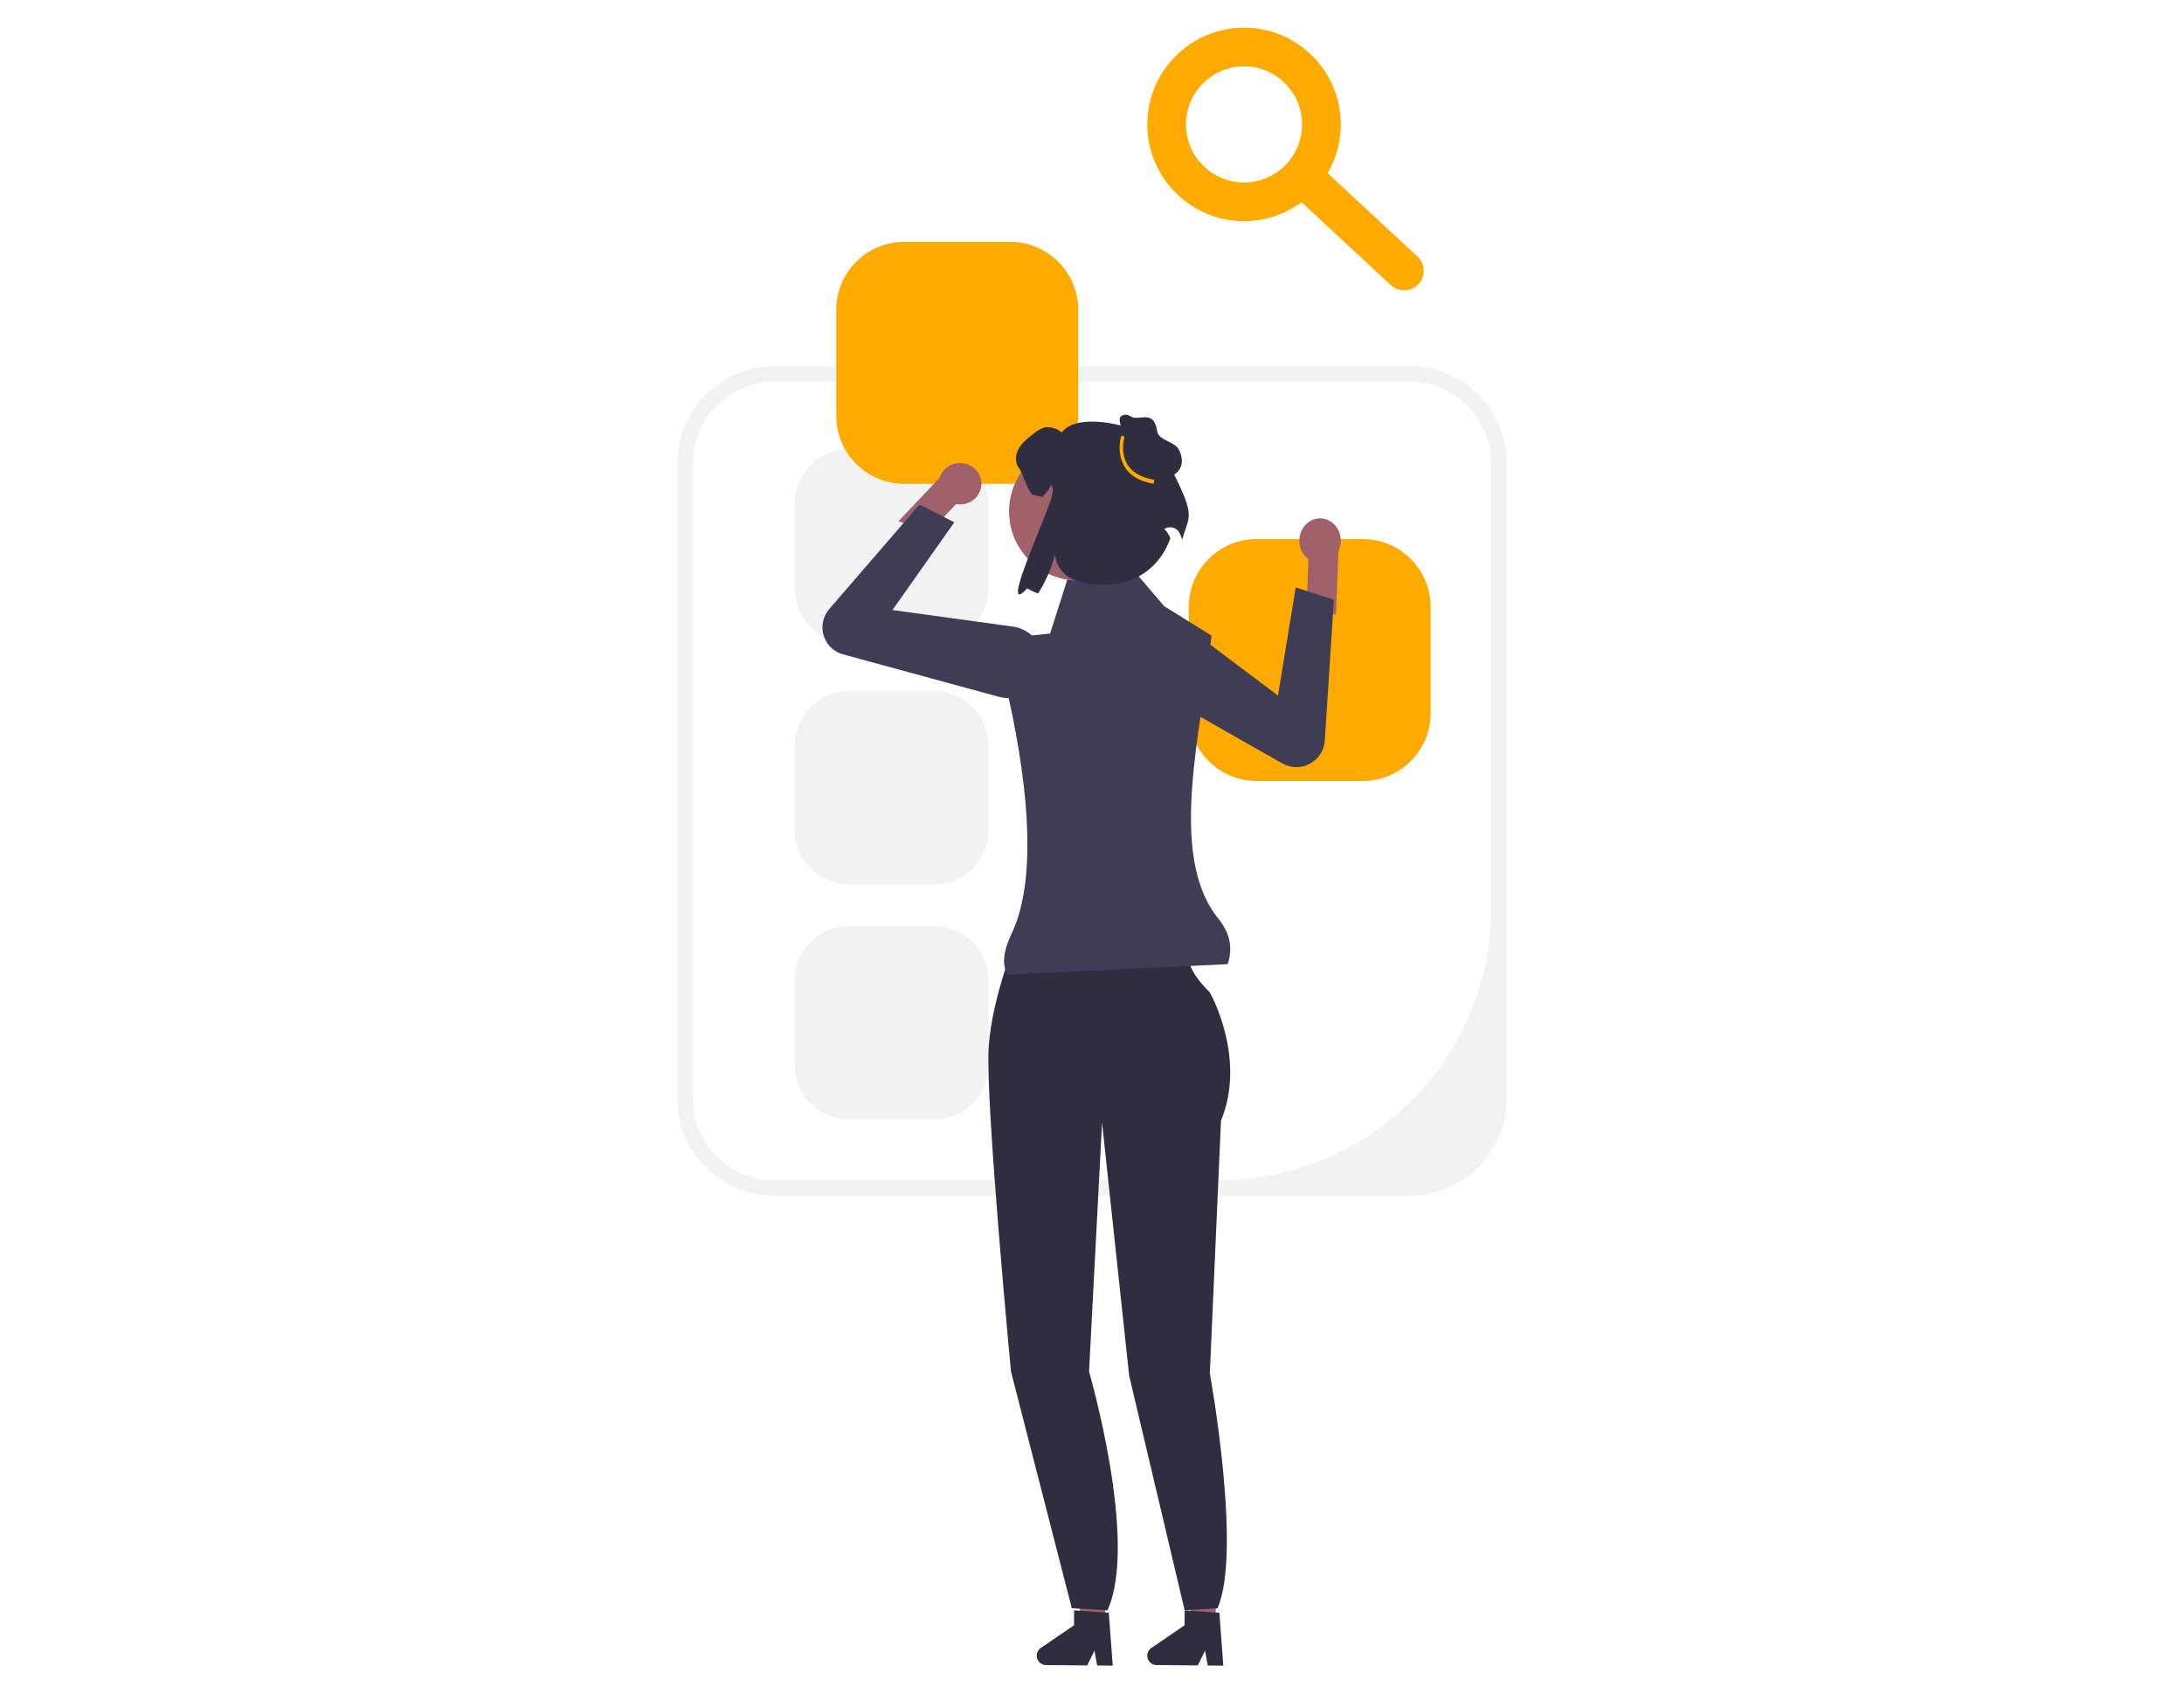<?xml version="1.0" encoding="UTF-8"?>
<svg width="316px" height="246px" viewBox="0 0 316 246" version="1.1" xmlns="http://www.w3.org/2000/svg" xmlns:xlink="http://www.w3.org/1999/xlink">
    <title>keyword-research copy 4</title>
    <g id="Page-1" stroke="none" stroke-width="1" fill="none" fill-rule="evenodd">
        <g id="keyword-research-copy-4" transform="translate(-0, 0)">
            <rect id="Rectangle" fill="#FFFFFF" x="0" y="0" width="316" height="246"></rect>
            <g id="Group-25" transform="translate(98, 4)">
                <path d="M105.981,169 L14.019,169 C6.289,169 0,162.711 0,154.981 L0,63.018 C0,55.288 6.289,49 14.019,49 L105.981,49 C113.711,49 120,55.288 120,63.018 L120,154.981 C120,162.711 113.711,169 105.981,169 Z M14.019,51.243 C7.515,51.243 2.243,56.515 2.243,63.018 L2.243,154.981 C2.243,161.485 7.515,166.757 14.019,166.757 L78.436,166.757 C100.153,166.757 117.757,149.152 117.757,127.436 L117.757,63.018 C117.757,56.515 112.485,51.243 105.981,51.243 L14.019,51.243 Z" id="Fill-1" fill="#F2F2F2"></path>
                <path d="M24.854,61 C20.523,61 17,64.523 17,68.854 L17,81.146 C17,85.477 20.523,89 24.854,89 L37.146,89 C41.477,89 45,85.477 45,81.146 L45,68.854 C45,64.523 41.477,61 37.146,61 L24.854,61 Z" id="Fill-2" fill="#F2F2F2"></path>
                <path d="M24.854,96 C20.523,96 17,99.523 17,103.854 L17,116.146 C17,120.477 20.523,124 24.854,124 L37.146,124 C41.477,124 45,120.477 45,116.146 L45,103.854 C45,99.523 41.477,96 37.146,96 L24.854,96 Z" id="Fill-3" fill="#F2F2F2"></path>
                <path d="M24.854,130 C20.523,130 17,133.523 17,137.854 L17,150.146 C17,154.477 20.523,158 24.854,158 L37.146,158 C41.477,158 45,154.477 45,150.146 L45,137.854 C45,133.523 41.477,130 37.146,130 L24.854,130 Z" id="Fill-4" fill="#F2F2F2"></path>
                <path d="M32.817,31 C27.404,31 23,35.404 23,40.817 L23,56.183 C23,61.596 27.404,66 32.817,66 L48.183,66 C53.596,66 58,61.596 58,56.183 L58,40.817 C58,35.404 53.596,31 48.183,31 L32.817,31 Z" id="Fill-5" fill="#FFAA01"></path>
                <path d="M83.817,74 C78.404,74 74,78.404 74,83.817 L74,99.183 C74,104.597 78.404,109 83.817,109 L99.183,109 C104.596,109 109,104.597 109,99.183 L109,83.817 C109,78.404 104.596,74 99.183,74 L83.817,74 Z" id="Fill-6" fill="#FFAA01"></path>
                <polygon id="Fill-7" fill="#A0616A" points="61.887 231 58.5 230.974 57 219 62 219.038"></polygon>
                <path d="M52,235.553 C51.993,236.298 52.59,236.911 53.333,236.918 L59.312,236.969 L60.359,234.833 L60.744,236.979 L63,237 L62.43,229.344 L61.645,229.292 L58.444,229.07 L57.411,229 L57.392,231.166 L52.589,234.445 C52.224,234.695 52.004,235.109 52,235.553 Z" id="Fill-8" fill="#2F2E41"></path>
                <polygon id="Fill-9" fill="#A0616A" points="77.887 231 74.499 230.974 73 219 78 219.038"></polygon>
                <path d="M68,235.553 C67.993,236.298 68.59,236.911 69.333,236.918 L75.312,236.969 L76.359,234.833 L76.743,236.979 L79,237 L78.43,229.344 L77.645,229.292 L74.443,229.07 L73.411,229 L73.392,231.166 L68.589,234.445 C68.224,234.695 68.004,235.109 68,235.553 Z" id="Fill-10" fill="#2F2E41"></path>
                <path d="M49.354,131 L62.127,131.403 L74.226,134.092 C74.226,134.092 73.016,135.571 77.049,139.604 C77.049,139.604 82.427,149.014 78.663,158.156 L77.049,194.722 C77.049,194.722 81.753,220.499 78.159,228.703 L73.409,229 L65.372,195.02 L61.454,158.425 L59.572,194.454 C59.572,194.454 66.773,219.183 62.225,229 L57.081,228.703 L48.279,194.454 C48.279,194.454 44.515,154.93 45.053,147.402 C45.59,139.873 49.354,131 49.354,131 Z" id="Fill-11" fill="#2F2E41"></path>
                <path d="M92.248,71.104 C90.645,71.553 89.681,73.323 90.096,75.058 C90.287,75.853 90.735,76.499 91.318,76.926 L91.317,76.931 L91.09,82.889 L95.307,85 L95.643,75.83 L95.614,75.831 C95.98,75.126 96.106,74.275 95.904,73.431 C95.489,71.697 93.852,70.655 92.248,71.104 Z" id="Fill-12" fill="#A0616A"></path>
                <path d="M65.548,93.748 C64.582,92.792 64.021,91.495 64.001,90.085 C63.972,88.193 64.921,86.477 66.538,85.493 C68.4,84.359 70.729,84.474 72.471,85.784 L86.906,96.643 L89.478,81 L95,82.776 L93.682,103.146 C93.59,104.571 92.785,105.826 91.526,106.504 C90.268,107.181 88.776,107.164 87.534,106.458 L66.674,94.6 C66.255,94.362 65.877,94.075 65.548,93.748 Z" id="Fill-13" fill="#3F3D56"></path>
                <path d="M43.565,64.464 C44.438,65.885 43.955,67.722 42.487,68.566 C41.815,68.953 41.053,69.062 40.34,68.932 L40.336,68.936 L36.504,73 L32,71.421 L37.908,65.175 L37.929,65.197 C38.134,64.478 38.613,63.832 39.327,63.421 C40.795,62.576 42.692,63.043 43.565,64.464 Z" id="Fill-14" fill="#A0616A"></path>
                <path d="M46.508,96.816 L23.965,90.675 C22.623,90.309 21.58,89.29 21.176,87.948 C20.771,86.607 21.075,85.175 21.988,84.117 L35.043,69 L40.076,71.576 L31.128,84.264 L48.546,86.663 C50.648,86.952 52.335,88.481 52.845,90.558 C53.288,92.362 52.767,94.214 51.451,95.514 C50.469,96.483 49.193,97 47.871,97 C47.419,97 46.961,96.94 46.508,96.816 Z" id="Fill-15" fill="#3F3D56"></path>
                <path d="M79.624,135.505 L47.802,137 C46.928,135.641 47.164,133.597 48.388,131.038 C53.01,121.375 49.5,103.096 47.139,93.577 C46.477,90.907 48.255,88.252 50.932,87.978 L53.932,87.67 L56.706,79 L66.419,79 L70.45,83.715 L77.288,87.969 C76.043,101.1 70.739,119.641 78.296,128.94 C79.948,130.974 80.417,133.173 79.624,135.505 Z" id="Fill-16" fill="#3F3D56"></path>
                <path d="M58,60 C63.519,60 68,64.481 68,70 C68,75.519 63.519,80 58,80 C52.481,80 48,75.519 48,70 C48,64.481 52.481,60 58,60 Z" id="Fill-17" fill="#A0616A"></path>
                <path d="M71.51,63.905 C72.835,58.869 58.399,54.549 55.593,58.605 C55.203,58.029 53.761,57.678 53.1,57.855 C52.439,58.032 51.882,58.475 51.34,58.903 C50.593,59.501 49.82,60.12 49.362,60.98 C48.9,61.836 48.829,63.003 49.45,63.746 C49.942,64.337 50.806,67.476 51.546,67.632 C52.061,67.742 52.495,67.83 52.868,67.894 C53.201,67.388 54.049,66.753 53.988,66.14 C54.49,66.488 54.306,67.097 54.205,67.721 C53.868,69.797 46.274,85.867 50.624,81.131 C51.055,81.397 51.587,81.644 52.201,81.871 C53.242,80.233 54.097,78.301 54.66,76.281 L54.664,76.318 C54.858,78.074 56.088,79.514 57.715,80.006 C64.244,81.979 69.525,79.084 71.342,73.864 C70.676,72.456 70.386,72.609 70.446,72.567 C71.276,71.984 72.417,72.366 72.774,73.341 C72.88,73.629 72.975,73.874 73.058,74.059 C74.004,70.528 75.13,71.038 71.51,63.905 Z" id="Fill-18" fill="#2F2E41"></path>
                <path d="M64.719,60.369 L64.06,57.201 C64.004,56.935 63.951,56.646 64.079,56.403 C64.244,56.09 64.666,55.96 65.033,56.01 C65.401,56.06 65.676,56.375 66.042,56.436 C67.313,56.647 68.994,55.468 69.449,58.451 C69.64,59.694 71.753,59.826 72.459,60.893 C73.165,61.96 73.251,63.501 72.288,64.372 C71.519,65.068 70.283,65.149 69.284,64.793 C68.284,64.438 67.482,63.719 66.782,62.961 C66.081,62.204 65.447,61.384 64.639,60.727" id="Fill-19" fill="#2F2E41"></path>
                <path d="M68.933,66 C66.762,65.638 65.283,64.697 64.536,63.202 C63.557,61.246 64.213,59.091 64.241,59 L64.7,59.204 C64.694,59.223 64.099,61.196 64.959,62.908 C65.627,64.241 66.987,65.086 69,65.422 L68.933,66 Z" id="Fill-20" fill="#FFAA01"></path>
                <path d="M82,28 C74.281,28 68,21.72 68,14 C68,6.281 74.281,0 82,0 C89.719,0 96,6.281 96,14 C96,21.72 89.719,28 82,28 Z M82,5.6 C77.368,5.6 73.6,9.368 73.6,14 C73.6,18.632 77.368,22.4 82,22.4 C86.632,22.4 90.4,18.632 90.4,14 C90.4,9.368 86.632,5.6 82,5.6 Z" id="Fill-21" fill="#FFAA01"></path>
                <path d="M105.161,38 C104.465,38 103.768,37.749 103.221,37.239 L89.898,24.867 C88.753,23.805 88.695,22.025 89.768,20.892 C90.838,19.755 92.635,19.698 93.779,20.762 L107.102,33.135 C108.247,34.197 108.305,35.977 107.232,37.11 C106.673,37.702 105.918,38 105.161,38 Z" id="Fill-22" fill="#FFAA01"></path>
            </g>
        </g>
    </g>
</svg>